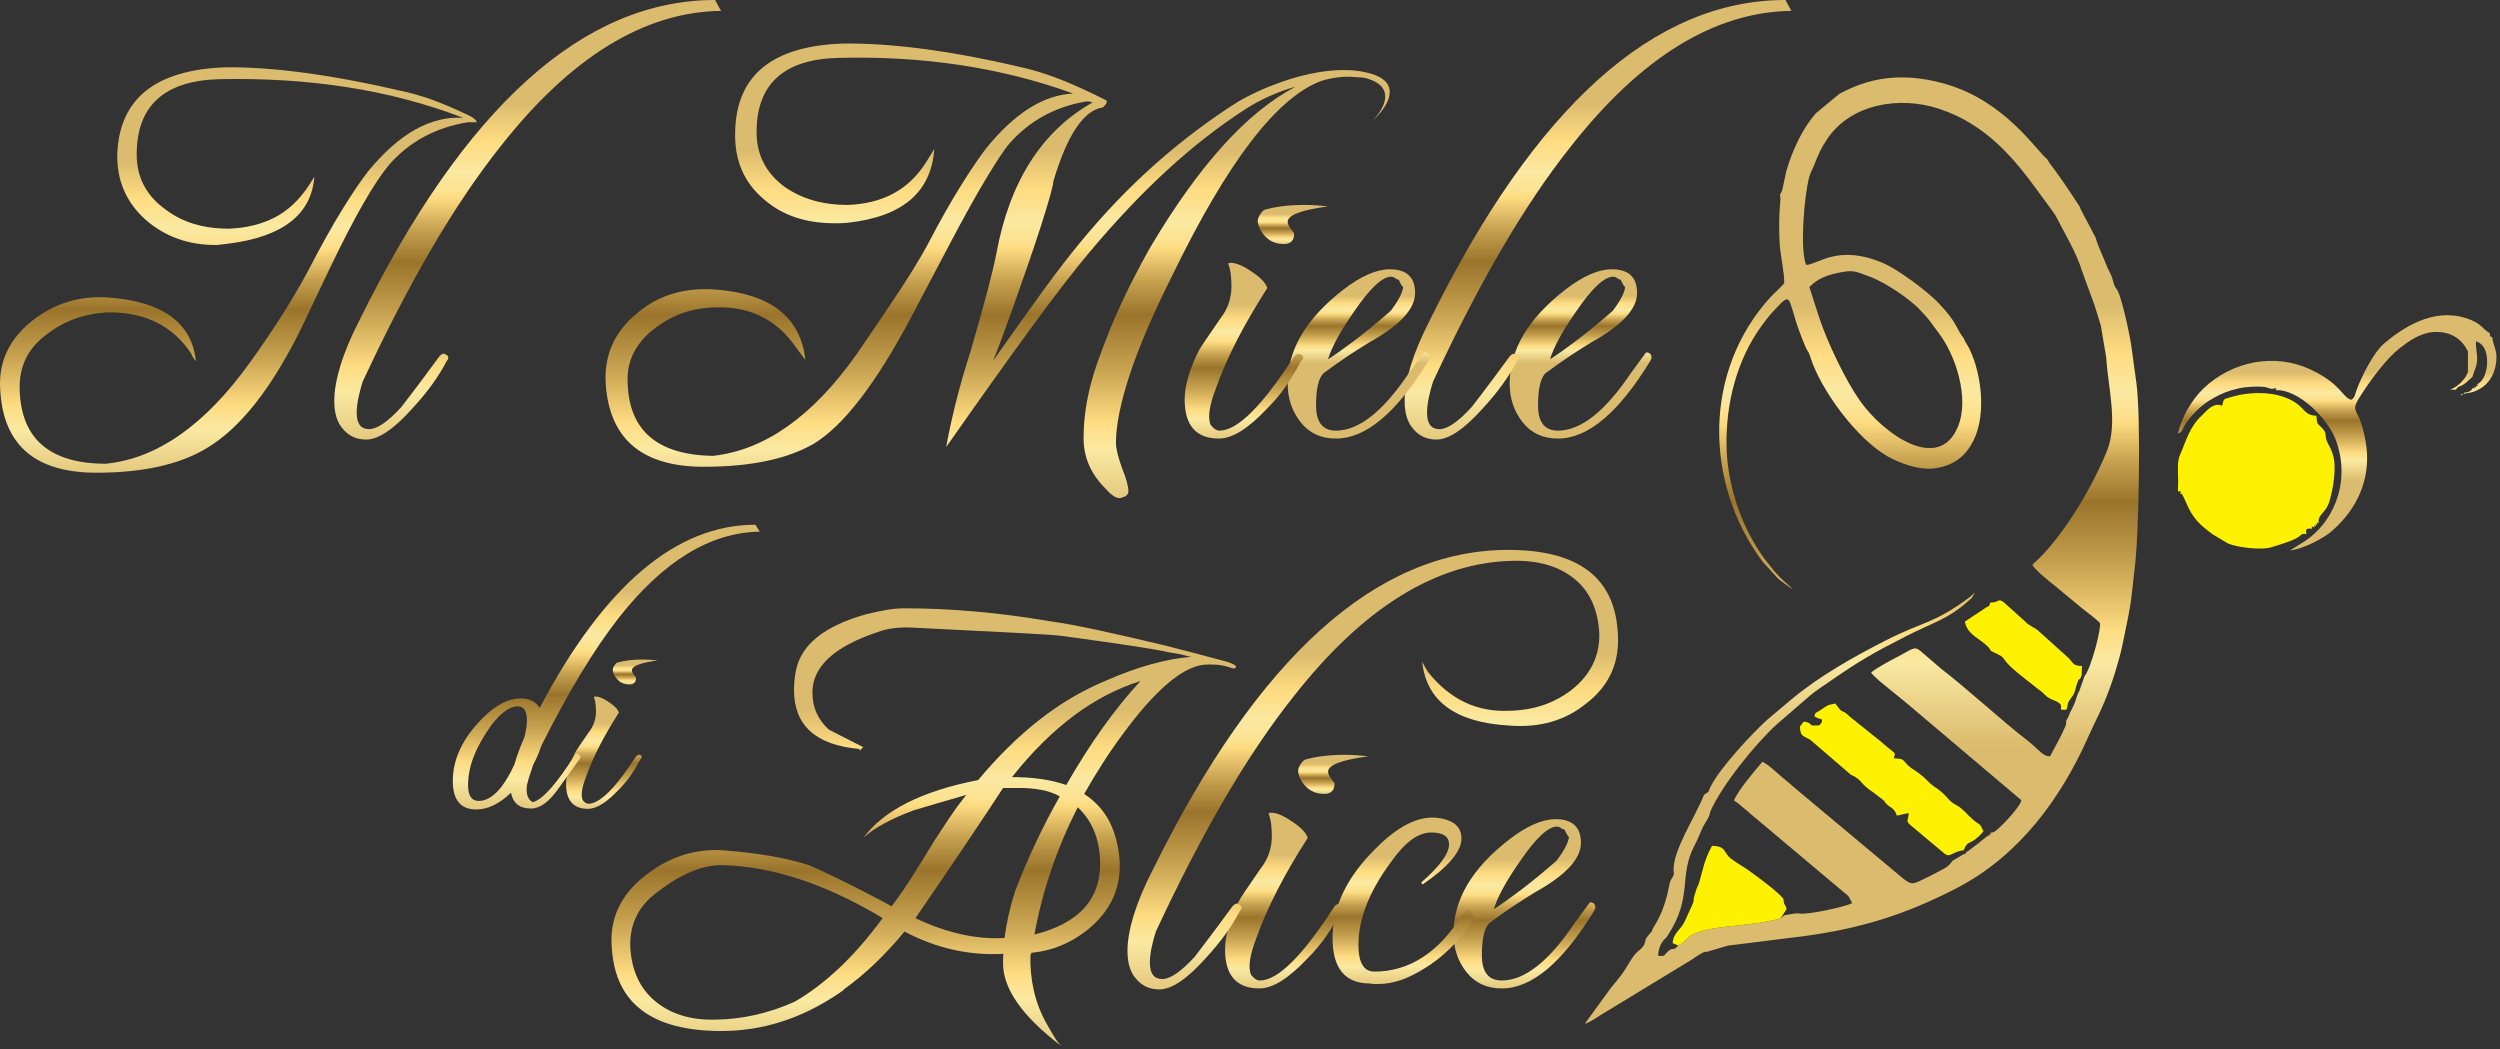 <?xml version="1.0" encoding="UTF-8" standalone="no"?><!DOCTYPE svg PUBLIC "-//W3C//DTD SVG 1.1//EN" "http://www.w3.org/Graphics/SVG/1.1/DTD/svg11.dtd"><svg width="100%" height="100%" viewBox="0 0 834 350" version="1.1" xmlns="http://www.w3.org/2000/svg" xmlns:xlink="http://www.w3.org/1999/xlink" xml:space="preserve" xmlns:serif="http://www.serif.com/" style="fill-rule:evenodd;clip-rule:evenodd;stroke-linejoin:round;stroke-miterlimit:2;"><rect x="0" y="0" width="834" height="350" fill="#333333" stroke="none"/><g><g><g><path d="M238.549,-0.001c-43.946,0 -83.467,35.561 -118.559,106.676c-2.878,5.61 -5.011,10.672 -6.393,15.192c-1.382,4.507 -2.079,8.473 -2.079,11.883c0,3.966 0.891,6.991 2.661,9.088c1.993,2.531 4.647,3.796 7.968,3.796c4.097,0 9.247,-3.471 15.446,-10.401c4.982,-5.393 8.799,-10.678 11.453,-15.855c0.334,-0.331 0.503,-0.663 0.503,-0.994c0,-0.548 -0.224,-0.874 -0.666,-0.988c-0.667,-0.657 -1.436,-0.494 -2.321,0.5c-3.878,5.279 -6.866,9.298 -8.969,12.052c-2.102,2.748 -3.32,4.345 -3.654,4.785c-4.538,4.954 -8.138,7.43 -10.792,7.43c-2.769,0 -4.151,-1.814 -4.151,-5.447c0,-2.754 0.667,-6.213 1.994,-10.402c7.853,-16.843 15.573,-31.733 23.16,-44.666c7.581,-12.938 15.137,-24.134 22.663,-33.607c23.47,-29.939 48.048,-45.076 73.723,-45.408l-1.987,-3.634Z" style="fill:url(#_Linear1);"/></g></g><g><g><path d="M159.009,40.785c0.115,-0.44 -0.552,-1.097 -1.988,-1.977c-3.878,-1.874 -7.502,-3.471 -10.877,-4.791c-3.376,-1.319 -6.666,-2.368 -9.884,-3.139c-12.616,-2.971 -23.99,-5.147 -34.122,-6.521c-10.126,-1.374 -19.179,-2.012 -27.148,-1.898c-23.13,0.88 -35.091,10.461 -35.861,28.733c-0.224,8.913 2.933,16.289 9.459,22.122c6.423,5.616 14.228,8.425 23.415,8.425c0.442,-0 1.024,-0.055 1.745,-0.163c0.715,-0.115 1.63,-0.223 2.739,-0.332c17.931,-2.314 27.396,-9.744 28.39,-22.29l-1.66,2.639c-3.206,4.954 -7.024,8.587 -11.459,10.895c-4.424,2.314 -9.569,3.58 -15.434,3.803c-8.417,-0 -15.392,-2.097 -20.931,-6.279c-6.526,-4.622 -9.792,-10.787 -9.792,-18.489c-0,-16.186 9.132,-24.556 27.396,-25.105c14.949,-0.325 29.171,0.549 42.678,2.646c13.502,2.091 26.457,5.502 38.855,10.238c-10.853,-0.663 -21.427,5.285 -31.716,17.832c-2.327,2.971 -5.175,7.183 -8.55,12.631c-3.376,5.453 -7.169,12.251 -11.381,20.392c-5.199,9.69 -11.731,19.983 -19.591,30.884c-14.943,20.803 -30.995,32.029 -48.15,33.681c-18.489,-0.109 -28.008,-8.25 -28.566,-24.437c-0.327,-7.924 2.715,-14.197 9.138,-18.825c5.866,-4.514 12.677,-6.93 20.421,-7.262c12.29,-0.114 21.531,4.514 27.73,13.866c0.109,0.555 0.612,1.38 1.496,2.477c-1.333,-12.878 -11.071,-19.977 -29.226,-21.296c-9.519,-0.663 -17.985,1.922 -25.402,7.755c-7.859,6.28 -11.404,14.095 -10.629,23.448c1.109,18.169 11.793,27.25 32.05,27.25c15.271,0 27.396,-2.639 36.359,-7.93c11.628,-6.713 22.53,-20.64 32.716,-41.773l8.962,-18.826c8.084,-16.843 14.616,-28.233 19.598,-34.181c6.75,-7.707 15.494,-12.444 26.232,-14.203l2.988,-0Z" style="fill:url(#_Linear2);"/></g></g><g><g><path d="M538.002,103.697c-4.429,3.857 -8.386,7.105 -11.877,9.745c-3.484,2.645 -6.502,4.79 -9.047,6.442c1.218,-4.074 4.096,-9.359 8.635,-15.855c5.314,-7.816 9.465,-11.721 12.453,-11.721c0.442,-0 0.885,0.163 1.327,0.494c0.442,0.331 0.83,0.494 1.163,0.494c0.885,1.874 1.382,2.646 1.497,2.314c-0.115,1.868 -1.497,4.568 -4.151,8.087Zm12.95,15.686c-0,-1.205 -0.612,-1.813 -1.824,-1.813c-0,-0 -1.667,2.259 -4.987,6.773c-8.629,12.878 -16.768,19.32 -24.403,19.32c-4.429,-0 -6.647,-2.808 -6.647,-8.425c-0,-5.502 0.83,-9.081 2.49,-10.732c3.103,-2.308 5.951,-4.321 8.55,-6.026c2.606,-1.706 4.903,-3.164 6.896,-4.375c10.072,-5.617 15.107,-11.065 15.107,-16.349c0,-5.285 -2.823,-7.925 -8.465,-7.925c-4.43,0 -9.574,2.254 -15.44,6.767c-12.405,9.582 -18.604,20.038 -18.604,31.373c0,4.959 1.443,9.25 4.321,12.884c2.878,3.633 6.805,5.447 11.792,5.447c9.962,0 20.197,-8.587 30.717,-25.762c0.109,-0.216 0.218,-0.439 0.333,-0.656c0.109,-0.223 0.164,-0.386 0.164,-0.501Z" style="fill:url(#_Linear3);"/></g></g><g><g><path d="M595.618,-0.002c-43.945,-0 -83.467,35.56 -118.558,106.675c-2.879,5.616 -5.006,10.678 -6.393,15.192c-1.382,4.514 -2.079,8.479 -2.079,11.89c0,3.965 0.891,6.99 2.66,9.081c1.994,2.531 4.648,3.797 7.969,3.797c4.096,-0 9.247,-3.465 15.446,-10.402c4.975,-5.393 8.799,-10.678 11.459,-15.854c0.327,-0.332 0.491,-0.657 0.491,-0.989c-0,-0.554 -0.218,-0.88 -0.661,-0.994c-0.666,-0.657 -1.442,-0.494 -2.327,0.5c-3.872,5.285 -6.859,9.299 -8.962,12.052c-2.103,2.754 -3.321,4.345 -3.654,4.791c-4.539,4.954 -8.138,7.431 -10.792,7.431c-2.77,-0 -4.151,-1.82 -4.151,-5.448c-0,-2.754 0.66,-6.225 1.993,-10.407c7.86,-16.843 15.58,-31.734 23.161,-44.666c7.58,-12.932 15.137,-24.135 22.663,-33.602c23.469,-29.944 48.048,-45.082 73.729,-45.414l-1.994,-3.633Z" style="fill:url(#_Linear4);"/></g></g><g><g><path d="M463.94,103.697c-4.423,3.857 -8.38,7.105 -11.871,9.745c-3.484,2.645 -6.502,4.79 -9.047,6.442c1.218,-4.074 4.096,-9.359 8.635,-15.855c5.308,-7.816 9.465,-11.721 12.453,-11.721c0.442,-0 0.885,0.163 1.327,0.494c0.442,0.331 0.83,0.494 1.163,0.494c0.885,1.874 1.382,2.646 1.491,2.314c-0.109,1.868 -1.491,4.568 -4.151,8.087Zm12.956,15.686c-0,-1.205 -0.612,-1.813 -1.83,-1.813c-0,-0 -1.661,2.259 -4.981,6.773c-8.635,12.878 -16.768,19.32 -24.409,19.32c-4.429,-0 -6.641,-2.808 -6.641,-8.425c-0,-5.502 0.83,-9.081 2.49,-10.732c3.103,-2.308 5.951,-4.321 8.551,-6.026c2.605,-1.706 4.902,-3.164 6.889,-4.375c10.078,-5.617 15.113,-11.065 15.113,-16.349c0,-5.285 -2.823,-7.925 -8.465,-7.925c-4.43,0 -9.58,2.254 -15.446,6.767c-12.398,9.582 -18.598,20.038 -18.598,31.373c0,4.959 1.443,9.25 4.321,12.884c2.872,3.633 6.805,5.447 11.786,5.447c9.962,0 20.203,-8.587 30.717,-25.762c0.115,-0.216 0.224,-0.439 0.333,-0.656c0.115,-0.223 0.17,-0.386 0.17,-0.501Z" style="fill:url(#_Linear5);"/></g></g><g><g><path d="M443.022,68.859c-2.878,-0.332 -5.484,-0.494 -7.805,-0.494c-5.205,-0 -9.689,0.548 -13.453,1.651c-0.551,0.331 -1.102,0.988 -1.66,1.982c-0.442,0.766 -0.606,1.513 -0.497,2.224c0.115,0.717 0.334,1.41 0.667,2.067c1.769,3.411 4.423,5.122 7.968,5.122c2.327,0 3.491,-1.157 3.491,-3.471c-0,-0.108 -0.364,-0.633 -1.085,-1.567c-0.715,-0.934 -1.079,-1.735 -1.079,-2.398c0,-2.2 4.485,-3.905 13.453,-5.116Z" style="fill:url(#_Linear6);"/></g></g><g><g><path d="M434.72,119.387c0,-0.88 -0.503,-1.32 -1.497,-1.32c-0.442,0 -0.939,0.272 -1.49,0.826c-10.629,16.512 -18.931,24.767 -24.912,24.767c-0.994,0 -1.993,-0.662 -2.987,-1.982c-0.994,-2.423 -0.388,-6.496 1.824,-12.215c3.545,-10.022 9.247,-21.14 17.106,-33.355c-0.442,-1.657 -2.163,-3.471 -5.15,-5.454c-2.879,-1.982 -5.2,-2.971 -6.975,-2.971c-0.77,0 -1.049,0.163 -0.83,0.494c0.448,1.32 0.721,2.586 0.83,3.797c0.115,1.211 0.169,2.423 0.169,3.634c0,1.874 -0.302,3.718 -0.915,5.532c-0.605,1.82 -1.521,3.495 -2.739,5.038c-2.211,3.188 -3.932,5.694 -5.144,7.514c-1.224,1.814 -1.994,3.05 -2.327,3.712c-2.988,6.165 -4.484,11.45 -4.484,15.855c-0,8.696 3.817,13.047 11.459,13.047c4.429,-0 9.738,-3.308 15.937,-9.913c2.545,-2.531 4.732,-5.146 6.562,-7.84c1.824,-2.7 3.46,-5.424 4.897,-8.172c0.442,-0.331 0.666,-0.662 0.666,-0.994Z" style="fill:url(#_Linear7);"/></g></g><g><g><path d="M463.613,30.716c-0,-4.074 -4.212,-6.496 -12.622,-7.267c-6.86,-0.44 -14.61,0.825 -23.246,3.796c-3.102,1.103 -5.841,2.206 -8.217,3.302c-2.381,1.103 -4.514,2.206 -6.399,3.303c-9.738,6.164 -18.979,13.131 -27.729,20.892c-8.744,7.762 -17.101,16.482 -25.069,26.172c-3.654,4.405 -7.86,9.877 -12.622,16.428c-4.757,6.55 -10.241,14.227 -16.441,23.038c0.449,-0.995 1.279,-3.11 2.497,-6.358c1.218,-3.248 2.6,-7.045 4.151,-11.396c1.545,-4.344 3.151,-8.918 4.811,-13.703c1.661,-4.791 3.158,-9.25 4.485,-13.378c1.327,-4.128 2.381,-7.593 3.157,-10.401c0.769,-2.809 1.103,-4.321 0.994,-4.544c4.647,-15.632 10.186,-23.888 16.603,-24.768c0.224,-0.217 0.418,-0.44 0.582,-0.663c0.17,-0.216 0.303,-0.379 0.418,-0.494c0.442,-0.765 0.273,-1.265 -0.497,-1.482c-4.763,-2.423 -9.247,-4.49 -13.452,-6.195c-4.206,-1.705 -8.248,-3.055 -12.12,-4.044c-12.398,-2.971 -23.718,-5.146 -33.959,-6.526c-10.241,-1.374 -19.451,-2.007 -27.65,-1.898c-23.573,0.771 -35.583,10.515 -36.031,29.227c-0.328,9.467 2.824,17.012 9.471,22.622c6.084,5.399 13.943,8.093 23.572,8.093l1.661,0c0.775,0 1.721,-0.054 2.824,-0.163c18.264,-1.982 27.893,-10.184 28.892,-24.604l-2.654,4.29c-5.757,9.25 -14.555,14.035 -26.402,14.367c-8.084,-0 -15.004,-1.983 -20.761,-5.942c-6.302,-4.628 -9.459,-10.733 -9.459,-18.332c0,-15.963 8.962,-24.219 26.899,-24.767c28.56,-0.772 54.792,3.193 78.704,11.889c-9.853,0.44 -19.537,6.551 -29.056,18.326c-2.218,2.868 -5.012,6.99 -8.387,12.39c-3.375,5.393 -7.223,12.215 -11.538,20.477c-2.436,4.399 -5.617,9.575 -9.55,15.517c-3.927,5.948 -8.55,12.769 -13.865,20.477c-14.61,20.585 -30.553,31.812 -47.823,33.686c-18.373,-0.331 -27.838,-8.364 -28.39,-24.11c-0.224,-3.851 0.467,-7.316 2.073,-10.402c1.605,-3.079 3.957,-5.779 7.059,-8.093c5.866,-4.513 12.617,-6.821 20.258,-6.936c11.622,-0.325 20.591,4.188 26.899,13.541l2.987,3.965c-1.551,-14.198 -11.513,-22.02 -29.886,-23.448c-10.187,-0.771 -18.822,1.76 -25.905,7.593c-7.86,6.28 -11.459,14.312 -10.793,24.111c1.327,18.271 12.229,27.413 32.711,27.413c15.5,0 27.674,-2.531 36.534,-7.599c9.956,-5.942 20.863,-20.085 32.71,-42.436l12.616,-23.942c4.982,-9.467 9.163,-16.982 12.538,-22.544c3.375,-5.556 5.836,-9.274 7.387,-11.143c6.756,-7.707 15.337,-12.438 25.742,-14.203l0.83,-0c0.327,-0 0.769,0.114 1.327,0.331c-16.937,9.576 -27.62,26.31 -32.05,50.198c-0.661,3.417 -1.715,7.816 -3.151,13.21c-1.442,5.393 -3.212,11.727 -5.314,18.994c-2.218,6.936 -3.988,13.125 -5.315,18.573c-1.327,5.447 -2.321,10.1 -2.987,13.956c10.956,-15.632 20.397,-28.871 28.311,-39.712c7.914,-10.847 14.525,-19.404 19.839,-25.678c8.302,-9.907 16.719,-18.801 25.239,-26.672c8.526,-7.87 17.379,-14.776 26.566,-20.724c4.981,-3.187 10.52,-5.664 16.61,-7.43c-8.308,4.405 -16.44,11.04 -24.409,19.899c-7.975,8.864 -15.943,20.007 -23.912,33.439c-2.218,3.851 -4.454,8.033 -6.726,12.552c-2.266,4.508 -4.508,9.407 -6.726,14.692c-1.545,3.857 -2.903,7.406 -4.066,10.655c-1.164,3.242 -2.103,6.357 -2.824,9.328c-0.715,2.971 -1.242,5.833 -1.576,8.587c-0.333,2.748 -0.497,5.502 -0.497,8.256c0,6.273 2.43,11.836 7.302,16.681c2.103,2.416 3.818,3.465 5.145,3.133c1.667,-0.44 2.497,-1.157 2.497,-2.145c-0,-1.76 -0.721,-4.405 -2.164,-7.924c-1.327,-3.749 -1.987,-6.497 -1.987,-8.262c-0,-5.942 1.551,-13.589 4.648,-22.948c3.096,-9.359 7.859,-20.423 14.276,-33.192c18.379,-37.869 34.983,-59.448 49.817,-64.727c1.885,-0.555 3.794,-0.94 5.733,-1.157c1.933,-0.223 3.896,-0.223 5.89,-0c0.666,-0 1.412,0.054 2.242,0.162c0.83,0.115 1.739,0.386 2.739,0.826c2.987,1.211 4.484,3.025 4.484,5.448c0,2.314 -1.381,5.013 -4.151,8.093c3.763,-3.634 5.648,-6.828 5.648,-9.576Z" style="fill:url(#_Linear8);"/></g></g><g><g><path d="M219.406,220.328c-1.842,-0.211 -3.503,-0.319 -4.987,-0.319c-3.327,-0 -6.193,0.355 -8.599,1.054c-0.352,0.211 -0.703,0.633 -1.06,1.272c-0.285,0.494 -0.388,0.964 -0.322,1.422c0.073,0.458 0.212,0.898 0.431,1.32c1.127,2.181 2.829,3.272 5.09,3.272c1.484,-0 2.23,-0.741 2.23,-2.218c-0,-0.066 -0.231,-0.404 -0.691,-1c-0.461,-0.597 -0.691,-1.109 -0.691,-1.531c0,-1.41 2.866,-2.501 8.599,-3.272Z" style="fill:url(#_Linear9);"/></g></g><g><g><path d="M214.098,252.626c-0,-0.567 -0.316,-0.85 -0.952,-0.85c-0.285,0 -0.606,0.181 -0.957,0.536c-6.793,10.552 -12.102,15.825 -15.919,15.825c-0.636,0 -1.279,-0.422 -1.909,-1.265c-0.642,-1.549 -0.248,-4.152 1.163,-7.81c2.267,-6.4 5.909,-13.511 10.932,-21.321c-0.279,-1.054 -1.381,-2.217 -3.29,-3.483c-1.836,-1.265 -3.321,-1.898 -4.454,-1.898c-0.497,-0 -0.673,0.102 -0.533,0.319c0.284,0.844 0.46,1.651 0.533,2.423c0.067,0.777 0.103,1.548 0.103,2.326c-0,1.193 -0.194,2.374 -0.582,3.531c-0.388,1.163 -0.975,2.236 -1.751,3.224c-1.418,2.037 -2.515,3.64 -3.291,4.797c-0.781,1.163 -1.272,1.952 -1.484,2.38c-1.915,3.935 -2.866,7.316 -2.866,10.13c-0,5.562 2.442,8.341 7.32,8.341c2.83,-0 6.223,-2.116 10.192,-6.334c1.624,-1.621 3.024,-3.29 4.187,-5.014c1.17,-1.723 2.212,-3.465 3.133,-5.224c0.285,-0.211 0.425,-0.422 0.425,-0.633Z" style="fill:url(#_Linear10);"/></g></g><g><g><path d="M251.989,175.046c-26.463,0 -50.447,20.375 -71.959,61.111c-1.273,-2.109 -3.4,-3.163 -6.369,-3.163c-4.03,-0 -8.205,2.145 -12.525,6.436c-6.721,6.683 -10.084,13.721 -10.084,21.109c0,6.334 2.624,9.498 7.854,9.498c3.823,-0 7.677,-1.862 11.568,-5.593c0.642,3.52 2.872,5.279 6.69,5.279c2.969,0 6.017,-2.217 9.125,-6.647l7.006,-9.816c0.496,-0.567 0.424,-1.097 -0.207,-1.585c-0.357,-0.494 -0.781,-0.458 -1.278,0.102c-6.157,9.787 -10.859,15.06 -14.113,15.837c-1.63,-0.916 -2.267,-2.82 -1.915,-5.701c0.357,-1.476 0.727,-2.76 1.115,-3.85c0.388,-1.091 0.691,-2.025 0.903,-2.803c1.206,-2.247 2.121,-4.393 2.757,-6.436c9.059,-18.012 17.658,-32.227 25.796,-42.641c14.925,-19 30.638,-28.606 47.127,-28.817l-1.491,-2.32Zm-76.207,65.233c-0,1.543 -0.279,3.441 -0.848,5.695c-0.709,1.621 -1.346,3.188 -1.909,4.695c-0.564,1.518 -1.024,2.94 -1.382,4.278c-3.751,8.16 -7.744,12.245 -11.992,12.245c-2.333,0 -3.503,-1.759 -3.503,-5.279c0,-3.236 0.673,-6.526 2.018,-9.871c1.346,-3.344 3.321,-6.803 5.945,-10.395c3.181,-4.007 6.047,-6.014 8.593,-6.014c2.054,0 3.078,1.549 3.078,4.646Z" style="fill:url(#_Linear11);"/></g></g><g><g><path d="M532.209,302.83c0,-1.211 -0.606,-1.819 -1.824,-1.819c0,-0 -1.66,2.259 -4.981,6.773c-8.635,12.878 -16.773,19.314 -24.409,19.314c-4.429,-0 -6.641,-2.802 -6.641,-8.419c-0,-5.502 0.83,-9.081 2.491,-10.732c3.096,-2.314 5.95,-4.321 8.55,-6.026c2.599,-1.706 4.896,-3.164 6.89,-4.375c10.071,-5.617 15.113,-11.065 15.113,-16.349c-0,-5.285 -2.824,-7.925 -8.472,-7.925c-4.429,0 -9.574,2.254 -15.44,6.767c-12.398,9.582 -18.597,20.038 -18.597,31.373c-0,4.953 1.436,9.25 4.314,12.884c2.879,3.633 6.811,5.447 11.792,5.447c9.963,0 20.204,-8.587 30.717,-25.762c0.109,-0.216 0.218,-0.439 0.334,-0.656c0.109,-0.223 0.163,-0.386 0.163,-0.495Zm-12.95,-15.692c-4.429,3.857 -8.386,7.105 -11.871,9.745c-3.49,2.639 -6.508,4.79 -9.053,6.442c1.218,-4.074 4.097,-9.359 8.635,-15.855c5.315,-7.816 9.466,-11.721 12.453,-11.721c0.442,-0 0.891,0.163 1.333,0.494c0.443,0.331 0.83,0.494 1.158,0.494c0.89,1.874 1.387,2.64 1.496,2.314c-0.109,1.868 -1.496,4.568 -4.151,8.087Z" style="fill:url(#_Linear12);"/></g></g><g><g><path d="M487.543,279.709c-0,-4.074 -2.879,-6.382 -8.635,-6.936c-6.084,-0.44 -12.726,2.976 -19.925,10.238c-9.629,9.467 -14.446,19.428 -14.446,29.89c-0,10.124 4.151,15.192 12.459,15.192c0.551,0.108 1.048,0.163 1.49,0.163l1.497,-0c4.648,-0 9.684,-1.706 15.107,-5.117c6.199,-3.742 11.514,-8.973 15.943,-15.686c0.661,-0.994 0.606,-1.982 -0.169,-2.977c-0.994,-1.205 -1.933,-1.097 -2.818,0.332c-7.975,12.884 -17.828,19.32 -29.56,19.32c-3.538,-0 -5.314,-2.971 -5.314,-8.919c0,-8.804 3.763,-18.217 11.295,-28.233c4.424,-6.165 8.745,-9.25 12.95,-9.25c3.981,0 5.975,1.326 5.975,3.965c-0,3.08 -3.097,7.322 -9.296,12.715l0.497,0.657c8.635,-5.941 12.95,-11.058 12.95,-15.354Z" style="fill:url(#_Linear13);"/></g></g><g><g><path d="M456.499,252.296c-2.885,-0.325 -5.484,-0.494 -7.811,-0.494c-5.199,0 -9.684,0.554 -13.447,1.651c-0.551,0.332 -1.109,0.995 -1.66,1.983c-0.442,0.771 -0.612,1.512 -0.497,2.229c0.109,0.718 0.333,1.405 0.661,2.061c1.775,3.417 4.429,5.123 7.974,5.123c2.321,-0 3.485,-1.157 3.485,-3.465c-0,-0.115 -0.358,-0.633 -1.079,-1.573c-0.721,-0.934 -1.079,-1.73 -1.079,-2.393c0,-2.199 4.484,-3.911 13.453,-5.122Z" style="fill:url(#_Linear14);"/></g></g><g><g><path d="M448.191,302.829c-0,-0.88 -0.497,-1.32 -1.491,-1.32c-0.442,-0 -0.939,0.271 -1.496,0.826c-10.623,16.511 -18.931,24.767 -24.906,24.767c-0.994,0 -1.994,-0.663 -2.987,-1.983c-1,-2.422 -0.388,-6.496 1.824,-12.221c3.545,-10.015 9.241,-21.133 17.106,-33.354c-0.448,-1.652 -2.163,-3.466 -5.151,-5.448c-2.878,-1.983 -5.205,-2.971 -6.974,-2.971c-0.776,-0 -1.055,0.163 -0.831,0.494c0.443,1.32 0.722,2.585 0.831,3.797c0.109,1.211 0.169,2.422 0.169,3.633c0,1.875 -0.309,3.713 -0.915,5.532c-0.612,1.814 -1.527,3.496 -2.739,5.038c-2.218,3.194 -3.932,5.695 -5.15,7.509c-1.218,1.82 -1.994,3.055 -2.321,3.718c-2.994,6.165 -4.485,11.45 -4.485,15.855c0,8.696 3.818,13.041 11.459,13.041c4.424,-0 9.738,-3.303 15.938,-9.907c2.545,-2.531 4.732,-5.147 6.556,-7.841c1.83,-2.699 3.46,-5.423 4.902,-8.177c0.443,-0.331 0.661,-0.663 0.661,-0.988Z" style="fill:url(#_Linear15);"/></g></g><g><g><path d="M539.681,210.852c-1.103,-18.272 -13.283,-27.407 -36.528,-27.407c-43.945,-0 -83.467,35.554 -118.553,106.669c-2.878,5.61 -5.011,10.678 -6.393,15.192c-1.381,4.514 -2.078,8.473 -2.078,11.89c-0,3.959 0.884,6.99 2.66,9.081c1.987,2.531 4.648,3.797 7.968,3.797c4.097,-0 9.242,-3.471 15.441,-10.402c4.981,-5.393 8.804,-10.678 11.459,-15.854c0.333,-0.332 0.496,-0.663 0.496,-0.989c0,-0.548 -0.218,-0.886 -0.666,-0.994c-0.661,-0.657 -1.436,-0.494 -2.321,0.5c-3.878,5.279 -6.866,9.299 -8.968,12.052c-2.103,2.748 -3.321,4.345 -3.648,4.791c-4.539,4.954 -8.139,7.425 -10.799,7.425c-2.763,-0 -4.151,-1.814 -4.151,-5.448c0,-2.748 0.667,-6.219 1.994,-10.401c7.859,-16.843 15.58,-31.734 23.16,-44.666c7.587,-12.932 15.144,-24.135 22.67,-33.602c23.463,-29.944 48.041,-45.082 73.722,-45.408c8.302,-0.108 14.998,1.899 20.088,6.027c5.097,4.128 7.86,10.208 8.302,18.247c0.115,7.593 -2.987,13.866 -9.295,18.82c-2.879,2.205 -6.006,3.881 -9.381,5.038c-3.375,1.157 -7.114,1.789 -11.21,1.898c-10.847,0.548 -19.925,-3.742 -27.233,-12.878c-0.218,-0.332 -0.497,-0.771 -0.824,-1.32c-0.333,-0.554 -0.721,-1.265 -1.163,-2.151c1.436,13.215 11.18,20.314 29.22,21.302c10.071,0.772 18.597,-1.705 25.572,-7.43c7.75,-5.942 11.234,-13.872 10.459,-23.779Z" style="fill:url(#_Linear16);"/></g></g><g><g><path d="M412.329,222.244c-0.333,-0.434 -1.333,-0.934 -2.993,-1.482c-4.981,-1.32 -9.132,-2.423 -12.453,-3.303c-3.32,-0.879 -6.084,-1.596 -8.302,-2.145c-8.744,-2.091 -16.325,-3.826 -22.748,-5.206c-6.417,-1.374 -11.677,-2.339 -15.773,-2.887c-16.713,-2.862 -32.82,-4.291 -48.321,-4.291c-1.987,0 -4.066,0.187 -6.223,0.579c-2.157,0.38 -4.345,0.85 -6.557,1.398c-13.84,3.857 -21.645,10.076 -23.414,18.663c-0.443,2.2 -0.667,4.405 -0.667,6.605c0,11.775 7.199,18.325 21.585,19.651c0.224,0.109 0.333,0.217 0.333,0.325c0,0.115 0.061,0.169 0.17,0.169l0.83,-0.994c0.333,-0 0.551,0.06 0.66,0.169c-2.32,-1.212 -4.478,-2.314 -6.471,-3.303c-1.994,-0.994 -3.818,-1.928 -5.484,-2.808c-3.648,-3.302 -5.478,-7.43 -5.478,-12.384c-0,-8.587 7.253,-15.3 21.754,-20.145c3.206,-1.211 7.084,-1.706 11.623,-1.489c15.719,0.772 27.699,1.38 35.946,1.82c8.247,0.44 12.98,0.772 14.198,0.988c8.853,1.212 16.246,2.26 22.166,3.14c5.921,0.88 10.381,1.651 13.368,2.308l3.818,0.663c1.993,0.548 3.211,0.826 3.654,0.826c-8.526,0.656 -18.046,3.302 -28.56,7.924c-7.968,3.302 -15.47,7.732 -22.499,13.294c-7.03,5.556 -13.756,12.191 -20.173,19.898c-18.707,3.634 -31.493,10.07 -38.358,19.32c3.763,-3.411 9.41,-6.496 16.937,-9.25c1.878,-0.548 4.29,-1.266 7.223,-2.145c2.933,-0.88 6.338,-1.868 10.21,-2.971l-0.497,0.657c-1.769,2.205 -3.46,4.513 -5.065,6.936c-1.606,2.422 -3.236,4.899 -4.897,7.43c-2.545,4.182 -4.981,8.117 -7.308,11.805c-2.321,3.688 -4.702,7.129 -7.138,10.323l-2.654,-1.488c-12.841,-6.714 -21.312,-10.841 -25.409,-12.384c-3.872,-1.211 -8.108,-2.2 -12.701,-2.971c-4.593,-0.771 -9.659,-1.374 -15.192,-1.814c-9.519,-0.663 -18.264,2.145 -26.238,8.419c-8.296,6.496 -12.005,14.583 -11.12,24.273c1.212,18.386 13.392,27.576 36.528,27.576c13.616,-0 26.511,-4.074 38.685,-12.221l2.158,-1.483l-0,-0.162c7.09,-5.068 13.84,-11.51 20.257,-19.32c10.629,5.61 21.646,8.087 33.044,7.43c-0.109,0.108 -0.163,0.934 -0.163,2.471c-0.334,8.81 6.199,18.277 19.591,28.407c-0.661,-0.554 -1.382,-1.434 -2.158,-2.645c-0.775,-1.212 -1.715,-2.809 -2.823,-4.791c-1.994,-3.519 -3.43,-7.208 -4.315,-11.058c-0.885,-3.857 -1.273,-7.816 -1.163,-11.89l0.333,-0.825c6.859,-0.663 13.059,-3.194 18.597,-7.599c7.86,-6.274 11.453,-14.144 10.792,-23.611c-0.442,-4.954 -1.605,-9.22 -3.49,-12.8c-1.878,-3.573 -4.648,-6.574 -8.302,-8.997c1.994,-3.519 4.072,-6.96 6.23,-10.317c2.157,-3.362 4.344,-6.526 6.556,-9.497c10.738,-14.643 19.761,-22.405 27.063,-23.285c1.442,-0.108 2.909,-0.108 4.405,0c1.491,0.115 3.012,0.44 4.563,0.994c1.218,0.44 1.83,0.278 1.83,-0.5Zm-31.88,4.954c-8.635,9.358 -16.882,20.917 -24.742,34.68c-2.545,-0.879 -5.314,-1.542 -8.301,-1.982c-2.994,-0.44 -6.254,-0.663 -9.799,-0.663c13.065,-16.512 27.341,-27.19 42.842,-32.035Zm-13.452,59.779c0.442,12.77 -6.86,21.026 -21.918,24.768c2.66,-14.529 7.471,-28.679 14.446,-42.436c4.648,4.29 7.138,10.184 7.472,17.668Zm-13.447,-21.302c-2.878,5.062 -5.563,10.238 -8.053,15.523c-2.491,5.285 -4.794,10.679 -6.896,16.181c-0.879,2.754 -1.6,5.393 -2.158,7.924c-0.551,2.531 -0.993,5.062 -1.327,7.599c-9.404,0.548 -19.318,-1.651 -29.723,-6.605c6.642,-9.69 12.368,-18.108 17.186,-25.267c4.817,-7.153 8.829,-13.21 12.041,-18.163l4.15,-0c6.418,-0.109 11.344,0.825 14.78,2.808Zm-59.113,40.622c-4.872,6.605 -9.738,12.191 -14.61,16.759c-4.872,4.568 -9.798,8.28 -14.779,11.143c-8.635,3.856 -17.434,5.839 -26.402,5.947c-8.078,0.217 -14.72,-1.789 -19.925,-6.026c-5.205,-4.236 -8.023,-10.323 -8.471,-18.247c-0.219,-7.708 2.884,-13.872 9.301,-18.494c7.751,-5.942 14.889,-8.865 21.421,-8.75c15.938,0.331 33.044,5.779 51.302,16.343l2.163,1.325Z" style="fill:url(#_Linear17);"/></g></g><g><g><path d="M726.563,144.584c1.769,-0.531 1.303,-1.441 2.606,-3.285c2.442,-3.447 5.29,-6.291 9.168,-8.46c2.769,-1.549 4.836,-2.429 8.374,-3.254c2.467,-0.579 6.266,-0.802 8.848,-0.483l2.308,0.639c2.63,-0.566 1.091,0.085 1.358,0.434c7.429,-0.488 17.555,9.63 20.064,16.765c0.09,0.253 0.284,0.868 0.327,1c4.478,13.475 -1.37,27.323 -12.235,33.53l-3.393,2.139c4.526,-0.488 11.089,-4.098 13.41,-6.026c7.696,-6.412 12.774,-15.517 12.241,-26.256c-0.152,-2.989 -0.722,-5.737 -1.406,-8.376c-2,-7.708 -4.788,-4.93 0.478,-12.818c3.018,-4.52 7.896,-10.956 11.744,-13.896c2.824,-2.164 6.781,-5.303 11.853,-5.484c5.648,-0.211 9.174,2.712 10.998,6.472l-0.012,6.809c-0.721,2.465 -3.623,5.249 -5.987,5.912l1.958,0.078c1.03,-1.53 1.133,-0.729 2.969,-2.048c0.515,-0.362 0.842,-0.712 1.412,-1.218c0.339,-0.307 0.339,-0.301 0.703,-0.632l0.46,-0.428c0.491,-1.868 1.497,-3.429 1.564,-5.755c0.066,-2.23 -0.594,-4.08 -0.352,-6.093c2.485,0.82 3.751,3.327 3.691,7.003c-0.049,3.013 -1.067,6.201 -3.297,7.309c0.255,0.826 0.394,0.675 -0.442,0.446c0.248,0.862 0.339,0.645 -0.54,0.38c0.219,0.832 0.334,0.645 -0.497,0.392c-0.284,0.403 0.007,0.283 -0.606,0.807c-0.908,0.778 1.061,-0.452 -0.539,0.38c-1.151,0.59 -0.824,0.253 -1.484,0.301c-1.134,1.025 -1.043,1.302 -1.431,0.747c2.909,-0.813 3.358,-0.235 6.266,-1.826c3.769,-2.061 5.678,-6.2 5.678,-10.72c0.006,-2.573 -1.242,-4.297 -1.375,-6.514c-1.182,-0.675 -0.612,0.036 -0.843,-1.398c-2.254,-1.296 -2.739,-2.905 -6.017,-4.303c-10.962,-4.695 -21.494,1.097 -29.317,7.804c-3.448,2.965 -7.496,10.925 -9.15,15.565c-0.618,1.73 -0.485,2.338 -1.751,3.152c-3.03,-0.801 -3.248,-5.297 -13.623,-10.136c-11.822,-5.52 -26.087,-2.838 -35.704,6.382c-3.896,3.73 -7.38,9.846 -8.477,14.963Z" style="fill:url(#_Linear18);"/></g></g><g><g><path d="M593.843,64.829l0.097,1.88c-0.449,4.827 -0.522,9.25 -0.261,14.15c0.242,4.562 1.576,9.696 1.545,13.553c-0.63,1.054 -3.387,3.38 -4.526,4.628c-22.573,24.731 -22.324,62.033 -2.642,88.404l4.95,5.405c0.291,0.277 0.34,0.32 0.697,0.633l4.303,3.115c-0.073,-0.102 -0.194,-0.361 -0.237,-0.277c-0.042,0.073 -0.175,-0.217 -0.236,-0.271c-2.418,-2.38 -2.133,-1.603 -5.514,-5.363l-1.382,-1.754c-0.4,-0.542 -0.503,-0.645 -1,-1.247c-2.478,-3.019 -4.823,-6.936 -6.72,-10.775c-3.636,-7.364 -6.72,-17.572 -6.938,-27.817c-0.316,-14.704 3.538,-29.106 11.549,-40.213c1.012,-1.398 2.521,-3.41 3.794,-4.772c7.635,-8.22 4.078,-4.484 10.883,11.353c1.127,2.627 0.909,1.049 1.782,3.803c3.399,10.792 15.428,27.153 25.741,33.005c3.927,2.23 10.696,4.827 16.228,3.887c6.272,-1.061 9.902,-4.231 12.374,-9.136c4.672,-9.238 2.461,-24.225 -2.175,-32.21c-0.721,-1.247 -0.358,-0.181 -0.994,-1.892c-2.709,-3.351 -1.848,-4.911 -8.562,-11.926c-3.818,-3.983 -13.38,-11.064 -18.246,-13.161c-15.283,-6.605 -21.967,0.542 -25.857,0.542c-2.115,-5.694 -0.582,-22.785 0.994,-29.07c0.466,-1.88 1.163,-2.76 1.793,-4.405c1.255,-3.296 2.273,-5.544 4.206,-8.437c8.12,-12.136 24.627,-14.354 37.237,-10.214c16.337,5.369 25.517,17.042 34.128,28.907c6.848,9.419 3.188,3.857 9.55,15.59c1.043,1.917 3.509,7.22 3.867,8.865l4.526,12.42c0.667,2.139 1.418,4.58 2.036,6.58l1.824,10.781c0.449,9.051 3.963,21.598 0.315,30.782c-5.023,12.625 -15.397,29.914 -24.978,38.206c0.679,1.657 6.345,6.146 7.999,7.442l8.611,7.129c1.793,1.428 4.557,3.435 5.908,4.827c0.63,1.476 -2.915,15.186 -5.096,17.783l-1.77,4.966l-0.454,0.874l-0.479,1.325c-0.4,1.374 -0.969,2.772 -1.581,3.917c-0.582,1.091 -0.303,0.47 -0.861,1.844c-0.339,0.826 -0.539,1.26 -0.988,1.965c-0.018,1.633 -0.084,1.422 -0.896,3.194c-0.497,1.097 -0.897,1.934 -1.473,3.031l-3.048,5.665c-2.618,-0.127 -3.466,-2.206 -7.744,-5.484c-7.963,-6.105 -19.646,-16.922 -28.445,-23.677l-7.041,-6.044c-2.127,-1.808 -2.879,-0.416 -8.205,2.278c-1.551,0.783 -7.357,3.935 -8.235,4.983c1.309,1.7 4.211,3.941 5.732,5.201c2.212,1.832 4.297,3.393 6.466,5.261l37.946,32.107c-0.6,2.646 -7.981,10.136 -9.186,10.582c-1.237,0.446 -0.17,0.103 -1.134,0.217c0.194,0.687 0.34,0.536 -0.363,0.518c0.085,0.639 0.218,0.488 -0.43,0.44l-2.267,1.772l-0.466,0.422l-0.515,0.391l-2.303,1.766l-1.267,0.946l-0.575,0.295c-0.006,0.669 0.157,0.483 -0.54,0.519l-3.835,2.241c-1.528,2.001 -1.927,2.17 -3.727,3.122c-1.564,0.832 -2.963,1.591 -4.727,2.447c-5.169,2.519 -5.126,2.958 -9.235,-0.501l-34.031,-28.443c-1.491,-1.181 -2.497,-2.23 -3.891,-3.302c-2.236,-1.724 -5.859,-5.46 -7.938,-6.256c-2.587,3.092 -7.987,9.341 -9.465,12.884c0.545,0.392 1.715,1.163 2.248,1.694l2.03,1.681c0.097,0.066 0.236,0.181 0.321,0.241c0.079,0.054 0.212,0.169 0.315,0.259l0.091,0.157l33.159,27.865l1.273,2.344c-2.03,1.181 -14.641,3.929 -17.459,3.483c-1.466,-0.181 -2.217,0.079 -3.569,0.308c-2.278,0.391 -1.278,0.096 -2.963,1.349c-10.665,3.104 -26.535,1.971 -30.929,6.605c-1.163,1.235 -1.327,1.531 -3.157,2.38c-1.503,2.206 -1.6,0.103 -3.751,2.381c-1.212,1.289 -0.636,1.121 -2.866,1.133c-0.024,-4.128 2.436,-5.858 2.739,-6.225c0.085,-0.103 0.297,-0.416 0.37,-0.531c8.586,-13.064 3.551,-19.711 8.956,-30.034c1.103,-2.109 1.497,-3.2 2.515,-5.568c0.781,-1.808 2.636,-3.978 2.72,-5.653c3.8,-8.798 15.095,-22.791 22.415,-29.408l11.084,-9.581c1.751,-1.465 4.35,-3.158 6.284,-4.496c10.307,-7.111 14.137,-9.328 25.996,-15.379c8.55,-4.356 13.646,-5.453 20.621,-11.769c0.388,-0.349 0.133,-0.162 0.751,-0.608l1.2,-1.935c-0.581,0.428 -0.66,0.543 -1.218,1.025l-0.721,0.602c-11.931,8.841 -15.246,7.901 -27.638,14.21c-11.023,5.616 -22.191,11.902 -31.584,19.706l-8.053,6.773c-5.326,4.827 -15.507,15.777 -18.797,22.05c-1.352,2.579 -0.031,1.452 -2.4,3.091c-2.618,6.87 -10.423,18.501 -10.126,25.226c0.394,2.037 -0.539,2.097 -1.169,3.778c-0.437,1.181 -1.091,8.112 -5.175,14.596c-1.655,2.621 0.303,0.542 -2.303,3.555c-1.485,1.712 0,2.543 -3.133,4.96c-1.69,1.301 -3.175,4.266 -4.654,6.526c-1.418,2.175 -3.03,3.899 -4.538,5.821l-8.629,11.866c1.945,-0.573 3.708,-1.922 5.405,-2.971l30.177,-18.356c0.703,-0.434 4.375,-3.157 5,-2.609l7.114,-2.109l24.863,-3.092c19.542,-2.573 34.837,-7.382 51.95,-16.343c20.245,-10.6 34.195,-29.462 43.327,-49.999c3.096,-6.96 4.623,-9.081 7.538,-17.162c1.115,-3.092 2.048,-6.25 2.866,-9.202c0.546,-1.953 0.782,-3.001 1.212,-5.08c2.976,-14.282 2.515,-12.023 4.163,-26.769c1.218,-10.895 1.909,-48.842 0.394,-59.96l-1.515,-11.016c-0.309,-3.477 -3.217,-17.036 -4.75,-19.862c-0.649,-1.193 -0.685,-0.778 -1.134,-1.899c-0.278,-0.705 -0.436,-1.645 -0.715,-2.452c-0.587,-1.651 -1.309,-2.567 -1.945,-4.303c-1.079,-2.929 -2.83,-6.177 -3.502,-8.907l-2.848,-5.477c-0.806,-1.567 -2.018,-3.568 -2.564,-5.074c-1.678,-2.592 -3.484,-5.309 -5.375,-8.069c-1.127,-1.646 -1.648,-2.363 -2.787,-3.936c-0.83,-1.151 -2.018,-2.476 -2.594,-3.712c-3.551,-2.711 -13.846,-19.253 -33.759,-25.069c-11.022,-3.212 -21.754,-3.26 -32.292,1.579c-0.994,0.458 -2.224,1.019 -3.296,1.633l-7.89,6.515c-4.387,4.983 -7.853,12.377 -9.829,19.289l-1.26,5.828c-0.146,0.627 -0.097,0.458 -0.37,1.145l-0.442,0.765Zm9.762,30.926c2.793,-2.856 5.866,-3.923 9.265,-4.664c5.593,-1.217 6.06,-0.554 10.92,1.223c5.417,1.983 13.549,7.684 16.549,10.872c4.357,4.622 2.8,3.2 6.254,7.671c5.799,7.509 10.519,21.875 6.58,31.463c-6.435,15.668 -24.917,2.38 -32.68,-8.612c-4.811,-6.809 -10.841,-19.386 -13.598,-27.75l-3.29,-10.203Z" style="fill:url(#_Linear19);"/></g></g><g><g><path d="M559.805,315.394c1.83,-0.849 1.994,-1.151 3.157,-2.38c4.394,-4.64 20.264,-3.507 30.929,-6.611c0.776,-0.964 1.539,-2.308 2.109,-3.139c-0.515,-2.224 -0.836,-0.645 -1.036,-3.381c-1.715,-2.302 -8.581,-7.346 -11.399,-9.365c-1.975,-1.41 -4.369,-2.699 -6.199,-4.146c-2.612,-2.073 -1.315,-4.049 -6.235,-4.206c-1.418,2.519 -2.37,5.008 -3.248,8.425c-1.727,6.701 -1.23,3.784 -2.079,6.4c-2.036,6.309 1.085,-0.103 -3.708,10.232c-1.467,3.164 -3.885,3.875 -4.091,7.418l1.8,0.753Zm93.005,-46.702c-3.006,-1.634 -2.515,-2.224 -5.272,-4.616c-1.182,-1.031 -2.618,-1.748 -3.812,-2.905c-1.272,-1.229 -2.042,-2.049 -3.575,-3.206c-1.491,-1.127 -2.684,-1.633 -3.866,-2.844c-1.842,-1.893 -0.867,-1.862 -4.496,-2.188c0.672,-2.483 0.594,-1.073 -3.873,-5.17l-10.731,-8.612c-3.473,-3.386 -1.746,-0.066 -4.921,-4.471c-2.999,0.663 -2.139,0.337 -5.472,2.549c-1.169,0.771 -1.024,0.169 -1.539,1.711c1.376,0.874 1.091,0.488 2.594,1.133c-0.182,1.561 0.006,0.585 -0.921,1.911c-3.867,0.229 -2.133,-0.211 -3.564,-0.826c-2.217,-0.958 -1.587,-0.072 -2.896,1.133c-0.024,3.712 1.485,3.164 3.557,4.604l13.319,11.468c0.091,0.054 0.212,0.102 0.309,0.15c4.048,2.031 2.503,2.748 7.466,5.966l3.248,2.513c0.06,0.066 0.139,0.181 0.194,0.247c0.06,0.073 0.133,0.181 0.188,0.253l0.394,0.507c1.454,1.578 2.817,1.428 3.641,4.085c1.461,-0.229 2.655,-0.663 3.964,-0.831c-0.104,2.754 -1.4,2.47 1.266,4.574l10.295,8.623c2.364,2.109 2.509,-0.301 6.715,-0.783c0.569,-0.772 0.387,-1.423 1.466,-2.242c0.436,-0.332 1.357,-0.669 2.024,-1.127c0.951,-0.657 2.557,-2.067 3.163,-3.025c-1.369,-2.953 -1.03,-1.784 -3.357,-3.724c-1.909,-1.591 -3.381,-3.7 -5.508,-4.857Zm11.156,-67.686c-0.6,1.88 -0.261,0.717 -2.006,2.061l-6.478,4.284c0.788,4.466 5.072,5.617 7.732,8.437c1.594,1.699 -0.042,0.856 2.127,1.934c2.067,1.019 2.461,1.001 3.6,2.688c1.503,2.218 6.932,6.273 9.338,8.165c0.582,0.458 0.539,0.452 0.994,0.814l0.775,0.596c0.079,0.055 0.194,0.127 0.273,0.187c2.236,1.627 1.866,2.278 4.769,3.405c5.224,2.025 -0.067,3.351 4.187,3.224c0.764,-1.362 0.061,-1.657 1.297,-3.477c0.97,-1.422 1.236,-1.356 1.727,-3.194c1.406,-5.261 1.164,-2.453 1.939,-4.345c0.43,-1.042 0.14,-1.964 0.321,-3.314l-0.103,-0.332c-2.745,0.145 -3.042,-1.205 -4.363,-2.603l-10.422,-9.377c-1.503,-1.133 -2.812,-1.428 -3.994,-2.736l-7.108,-6.399c-2.109,-1.688 -1.6,0.06 -4.605,-0.018Zm62.627,-39.086l-0.042,2.013c1.242,-0 1.151,-0.344 0.684,0.729c1.879,0.199 -0.109,-0.494 0.885,0.506l1.049,2.224c2.314,5.598 4.623,7.629 9.077,10.925l5.054,3.007c3.169,1.332 11.168,2.278 14.416,1.235c2.236,-0.717 6.872,-2 8.865,-3.308c1.818,-1.199 0.885,-1.253 2.848,-1.091c-0.115,-1.374 -0.424,-0.415 0.128,-1.657c1.375,-0.386 0.436,-0.108 1.696,-0.126c0.2,-0.802 -0.903,-1.043 0.909,-0.416c-0.394,-0.916 -0.46,-0.687 0.497,-0.416c-0.333,-0.898 -0.503,-0.777 0.412,-0.464c-0.279,-1 -0.539,-0.958 0.418,-0.518c-0.212,-1.965 0.606,-2.501 1.8,-3.996c0.891,-1.12 1.497,-2.139 1.939,-3.796c0.958,-3.634 1.539,-6.599 1.588,-10.522c0.024,-2.175 -0.164,-3.314 -0.794,-5.237c-0.539,-1.669 -1.582,-3.163 -1.836,-3.971c-0.8,-2.471 0.23,-2.338 -1.636,-4.333c-1.727,-1.838 -1.455,-0.741 -1.818,-4.043c-3.624,0.006 -3.915,-2.188 -6.642,-4.122c-5.92,-4.2 -15.319,-4.122 -22.178,-1.971c-2.339,0.736 -1.994,0.296 -2.606,2.821c-2.878,-1.405 -5.296,1.819 -6.732,3.163c-4.218,3.935 -5.115,8.178 -7.357,13.264c-1.193,2.706 -0.388,6.912 -0.624,10.1" style="fill:#fff200;"/></g></g></g><defs><linearGradient id="_Linear1" x1="0" y1="0" x2="1" y2="0" gradientUnits="userSpaceOnUse" gradientTransform="matrix(7.447e-15,120.945,-121.619,7.40577e-15,240.094,33.084)"><stop offset="0" style="stop-color:#dbbb6d;stop-opacity:1"/><stop offset="0.01" style="stop-color:#dbbb6d;stop-opacity:1"/><stop offset="0.06" style="stop-color:#eccb77;stop-opacity:1"/><stop offset="0.12" style="stop-color:#ffdd82;stop-opacity:1"/><stop offset="0.16" style="stop-color:#fce291;stop-opacity:1"/><stop offset="0.2" style="stop-color:#fae9a1;stop-opacity:1"/><stop offset="0.25" style="stop-color:#fce291;stop-opacity:1"/><stop offset="0.27" style="stop-color:#ffdd82;stop-opacity:1"/><stop offset="0.36" style="stop-color:#c6a14f;stop-opacity:1"/><stop offset="0.45" style="stop-color:#9a742b;stop-opacity:1"/><stop offset="0.59" style="stop-color:#c6a14f;stop-opacity:1"/><stop offset="0.74" style="stop-color:#ffdd82;stop-opacity:1"/><stop offset="0.77" style="stop-color:#fce291;stop-opacity:1"/><stop offset="0.81" style="stop-color:#fae9a1;stop-opacity:1"/><stop offset="0.91" style="stop-color:#e9d086;stop-opacity:1"/><stop offset="1" style="stop-color:#dbbb6d;stop-opacity:1"/></linearGradient><linearGradient id="_Linear2" x1="0" y1="0" x2="1" y2="0" gradientUnits="userSpaceOnUse" gradientTransform="matrix(6.86816e-15,111.545,-112.166,6.83013e-15,158.469,52.97)"><stop offset="0" style="stop-color:#dbbb6d;stop-opacity:1"/><stop offset="0.01" style="stop-color:#dbbb6d;stop-opacity:1"/><stop offset="0.06" style="stop-color:#eccb77;stop-opacity:1"/><stop offset="0.12" style="stop-color:#ffdd82;stop-opacity:1"/><stop offset="0.16" style="stop-color:#fce291;stop-opacity:1"/><stop offset="0.2" style="stop-color:#fae9a1;stop-opacity:1"/><stop offset="0.25" style="stop-color:#fce291;stop-opacity:1"/><stop offset="0.27" style="stop-color:#ffdd82;stop-opacity:1"/><stop offset="0.36" style="stop-color:#c6a14f;stop-opacity:1"/><stop offset="0.45" style="stop-color:#9a742b;stop-opacity:1"/><stop offset="0.59" style="stop-color:#c6a14f;stop-opacity:1"/><stop offset="0.74" style="stop-color:#ffdd82;stop-opacity:1"/><stop offset="0.77" style="stop-color:#fce291;stop-opacity:1"/><stop offset="0.81" style="stop-color:#fae9a1;stop-opacity:1"/><stop offset="0.91" style="stop-color:#e9d086;stop-opacity:1"/><stop offset="1" style="stop-color:#dbbb6d;stop-opacity:1"/></linearGradient><linearGradient id="_Linear3" x1="0" y1="0" x2="1" y2="0" gradientUnits="userSpaceOnUse" gradientTransform="matrix(1.40257e-15,22.779,-22.906,1.39481e-15,542.05,98.528)"><stop offset="0" style="stop-color:#dbbb6d;stop-opacity:1"/><stop offset="0.01" style="stop-color:#dbbb6d;stop-opacity:1"/><stop offset="0.06" style="stop-color:#eccb77;stop-opacity:1"/><stop offset="0.12" style="stop-color:#ffdd82;stop-opacity:1"/><stop offset="0.16" style="stop-color:#fce291;stop-opacity:1"/><stop offset="0.2" style="stop-color:#fae9a1;stop-opacity:1"/><stop offset="0.25" style="stop-color:#fce291;stop-opacity:1"/><stop offset="0.27" style="stop-color:#ffdd82;stop-opacity:1"/><stop offset="0.36" style="stop-color:#c6a14f;stop-opacity:1"/><stop offset="0.45" style="stop-color:#9a742b;stop-opacity:1"/><stop offset="0.59" style="stop-color:#c6a14f;stop-opacity:1"/><stop offset="0.74" style="stop-color:#ffdd82;stop-opacity:1"/><stop offset="0.77" style="stop-color:#fce291;stop-opacity:1"/><stop offset="0.81" style="stop-color:#fae9a1;stop-opacity:1"/><stop offset="0.91" style="stop-color:#e9d086;stop-opacity:1"/><stop offset="1" style="stop-color:#dbbb6d;stop-opacity:1"/></linearGradient><linearGradient id="_Linear4" x1="0" y1="0" x2="1" y2="0" gradientUnits="userSpaceOnUse" gradientTransform="matrix(7.447e-15,120.945,-121.619,7.40577e-15,597.133,33.084)"><stop offset="0" style="stop-color:#dbbb6d;stop-opacity:1"/><stop offset="0.01" style="stop-color:#dbbb6d;stop-opacity:1"/><stop offset="0.06" style="stop-color:#eccb77;stop-opacity:1"/><stop offset="0.12" style="stop-color:#ffdd82;stop-opacity:1"/><stop offset="0.16" style="stop-color:#fce291;stop-opacity:1"/><stop offset="0.2" style="stop-color:#fae9a1;stop-opacity:1"/><stop offset="0.25" style="stop-color:#fce291;stop-opacity:1"/><stop offset="0.27" style="stop-color:#ffdd82;stop-opacity:1"/><stop offset="0.36" style="stop-color:#c6a14f;stop-opacity:1"/><stop offset="0.45" style="stop-color:#9a742b;stop-opacity:1"/><stop offset="0.59" style="stop-color:#c6a14f;stop-opacity:1"/><stop offset="0.74" style="stop-color:#ffdd82;stop-opacity:1"/><stop offset="0.77" style="stop-color:#fce291;stop-opacity:1"/><stop offset="0.81" style="stop-color:#fae9a1;stop-opacity:1"/><stop offset="0.91" style="stop-color:#e9d086;stop-opacity:1"/><stop offset="1" style="stop-color:#dbbb6d;stop-opacity:1"/></linearGradient><linearGradient id="_Linear5" x1="0" y1="0" x2="1" y2="0" gradientUnits="userSpaceOnUse" gradientTransform="matrix(1.40257e-15,22.779,-22.906,1.39481e-15,468,98.528)"><stop offset="0" style="stop-color:#dbbb6d;stop-opacity:1"/><stop offset="0.01" style="stop-color:#dbbb6d;stop-opacity:1"/><stop offset="0.06" style="stop-color:#eccb77;stop-opacity:1"/><stop offset="0.12" style="stop-color:#ffdd82;stop-opacity:1"/><stop offset="0.16" style="stop-color:#fce291;stop-opacity:1"/><stop offset="0.2" style="stop-color:#fae9a1;stop-opacity:1"/><stop offset="0.25" style="stop-color:#fce291;stop-opacity:1"/><stop offset="0.27" style="stop-color:#ffdd82;stop-opacity:1"/><stop offset="0.36" style="stop-color:#c6a14f;stop-opacity:1"/><stop offset="0.45" style="stop-color:#9a742b;stop-opacity:1"/><stop offset="0.59" style="stop-color:#c6a14f;stop-opacity:1"/><stop offset="0.74" style="stop-color:#ffdd82;stop-opacity:1"/><stop offset="0.77" style="stop-color:#fce291;stop-opacity:1"/><stop offset="0.81" style="stop-color:#fae9a1;stop-opacity:1"/><stop offset="0.91" style="stop-color:#e9d086;stop-opacity:1"/><stop offset="1" style="stop-color:#dbbb6d;stop-opacity:1"/></linearGradient><linearGradient id="_Linear6" x1="0" y1="0" x2="1" y2="0" gradientUnits="userSpaceOnUse" gradientTransform="matrix(6.64182e-16,10.787,-10.847,6.60504e-16,442.913,71.29)"><stop offset="0" style="stop-color:#dbbb6d;stop-opacity:1"/><stop offset="0.01" style="stop-color:#dbbb6d;stop-opacity:1"/><stop offset="0.06" style="stop-color:#eccb77;stop-opacity:1"/><stop offset="0.12" style="stop-color:#ffdd82;stop-opacity:1"/><stop offset="0.16" style="stop-color:#fce291;stop-opacity:1"/><stop offset="0.2" style="stop-color:#fae9a1;stop-opacity:1"/><stop offset="0.25" style="stop-color:#fce291;stop-opacity:1"/><stop offset="0.27" style="stop-color:#ffdd82;stop-opacity:1"/><stop offset="0.36" style="stop-color:#c6a14f;stop-opacity:1"/><stop offset="0.45" style="stop-color:#9a742b;stop-opacity:1"/><stop offset="0.59" style="stop-color:#c6a14f;stop-opacity:1"/><stop offset="0.74" style="stop-color:#ffdd82;stop-opacity:1"/><stop offset="0.77" style="stop-color:#fce291;stop-opacity:1"/><stop offset="0.81" style="stop-color:#fae9a1;stop-opacity:1"/><stop offset="0.91" style="stop-color:#e9d086;stop-opacity:1"/><stop offset="1" style="stop-color:#dbbb6d;stop-opacity:1"/></linearGradient><linearGradient id="_Linear7" x1="0" y1="0" x2="1" y2="0" gradientUnits="userSpaceOnUse" gradientTransform="matrix(2.97583e-15,48.33,-48.599,2.95935e-15,434.551,100.939)"><stop offset="0" style="stop-color:#dbbb6d;stop-opacity:1"/><stop offset="0.01" style="stop-color:#dbbb6d;stop-opacity:1"/><stop offset="0.06" style="stop-color:#eccb77;stop-opacity:1"/><stop offset="0.12" style="stop-color:#ffdd82;stop-opacity:1"/><stop offset="0.16" style="stop-color:#fce291;stop-opacity:1"/><stop offset="0.2" style="stop-color:#fae9a1;stop-opacity:1"/><stop offset="0.25" style="stop-color:#fce291;stop-opacity:1"/><stop offset="0.27" style="stop-color:#ffdd82;stop-opacity:1"/><stop offset="0.36" style="stop-color:#c6a14f;stop-opacity:1"/><stop offset="0.45" style="stop-color:#9a742b;stop-opacity:1"/><stop offset="0.59" style="stop-color:#c6a14f;stop-opacity:1"/><stop offset="0.74" style="stop-color:#ffdd82;stop-opacity:1"/><stop offset="0.77" style="stop-color:#fce291;stop-opacity:1"/><stop offset="0.81" style="stop-color:#fae9a1;stop-opacity:1"/><stop offset="0.91" style="stop-color:#e9d086;stop-opacity:1"/><stop offset="1" style="stop-color:#dbbb6d;stop-opacity:1"/></linearGradient><linearGradient id="_Linear8" x1="0" y1="0" x2="1" y2="0" gradientUnits="userSpaceOnUse" gradientTransform="matrix(7.70303e-15,125.103,-125.8,7.66037e-15,462.668,48.752)"><stop offset="0" style="stop-color:#dbbb6d;stop-opacity:1"/><stop offset="0.01" style="stop-color:#dbbb6d;stop-opacity:1"/><stop offset="0.06" style="stop-color:#eccb77;stop-opacity:1"/><stop offset="0.12" style="stop-color:#ffdd82;stop-opacity:1"/><stop offset="0.16" style="stop-color:#fce291;stop-opacity:1"/><stop offset="0.2" style="stop-color:#fae9a1;stop-opacity:1"/><stop offset="0.25" style="stop-color:#fce291;stop-opacity:1"/><stop offset="0.27" style="stop-color:#ffdd82;stop-opacity:1"/><stop offset="0.36" style="stop-color:#c6a14f;stop-opacity:1"/><stop offset="0.45" style="stop-color:#9a742b;stop-opacity:1"/><stop offset="0.59" style="stop-color:#c6a14f;stop-opacity:1"/><stop offset="0.74" style="stop-color:#ffdd82;stop-opacity:1"/><stop offset="0.77" style="stop-color:#fce291;stop-opacity:1"/><stop offset="0.81" style="stop-color:#fae9a1;stop-opacity:1"/><stop offset="0.91" style="stop-color:#e9d086;stop-opacity:1"/><stop offset="1" style="stop-color:#dbbb6d;stop-opacity:1"/></linearGradient><linearGradient id="_Linear9" x1="0" y1="0" x2="1" y2="0" gradientUnits="userSpaceOnUse" gradientTransform="matrix(4.22999e-16,6.87,-6.908,4.20656e-16,219.37,221.884)"><stop offset="0" style="stop-color:#dbbb6d;stop-opacity:1"/><stop offset="0.01" style="stop-color:#dbbb6d;stop-opacity:1"/><stop offset="0.06" style="stop-color:#eccb77;stop-opacity:1"/><stop offset="0.12" style="stop-color:#ffdd82;stop-opacity:1"/><stop offset="0.16" style="stop-color:#fce291;stop-opacity:1"/><stop offset="0.2" style="stop-color:#fae9a1;stop-opacity:1"/><stop offset="0.25" style="stop-color:#fce291;stop-opacity:1"/><stop offset="0.27" style="stop-color:#ffdd82;stop-opacity:1"/><stop offset="0.36" style="stop-color:#c6a14f;stop-opacity:1"/><stop offset="0.45" style="stop-color:#9a742b;stop-opacity:1"/><stop offset="0.59" style="stop-color:#c6a14f;stop-opacity:1"/><stop offset="0.74" style="stop-color:#ffdd82;stop-opacity:1"/><stop offset="0.77" style="stop-color:#fce291;stop-opacity:1"/><stop offset="0.81" style="stop-color:#fae9a1;stop-opacity:1"/><stop offset="0.91" style="stop-color:#e9d086;stop-opacity:1"/><stop offset="1" style="stop-color:#dbbb6d;stop-opacity:1"/></linearGradient><linearGradient id="_Linear10" x1="0" y1="0" x2="1" y2="0" gradientUnits="userSpaceOnUse" gradientTransform="matrix(1.90349e-15,30.914,-31.086,1.89295e-15,213.976,240.806)"><stop offset="0" style="stop-color:#dbbb6d;stop-opacity:1"/><stop offset="0.01" style="stop-color:#dbbb6d;stop-opacity:1"/><stop offset="0.06" style="stop-color:#eccb77;stop-opacity:1"/><stop offset="0.12" style="stop-color:#ffdd82;stop-opacity:1"/><stop offset="0.16" style="stop-color:#fce291;stop-opacity:1"/><stop offset="0.2" style="stop-color:#fae9a1;stop-opacity:1"/><stop offset="0.25" style="stop-color:#fce291;stop-opacity:1"/><stop offset="0.27" style="stop-color:#ffdd82;stop-opacity:1"/><stop offset="0.36" style="stop-color:#c6a14f;stop-opacity:1"/><stop offset="0.45" style="stop-color:#9a742b;stop-opacity:1"/><stop offset="0.59" style="stop-color:#c6a14f;stop-opacity:1"/><stop offset="0.74" style="stop-color:#ffdd82;stop-opacity:1"/><stop offset="0.77" style="stop-color:#fce291;stop-opacity:1"/><stop offset="0.81" style="stop-color:#fae9a1;stop-opacity:1"/><stop offset="0.91" style="stop-color:#e9d086;stop-opacity:1"/><stop offset="1" style="stop-color:#dbbb6d;stop-opacity:1"/></linearGradient><linearGradient id="_Linear11" x1="0" y1="0" x2="1" y2="0" gradientUnits="userSpaceOnUse" gradientTransform="matrix(4.82738e-15,78.4,-78.837,4.80065e-15,253.122,196.453)"><stop offset="0" style="stop-color:#dbbb6d;stop-opacity:1"/><stop offset="0.01" style="stop-color:#dbbb6d;stop-opacity:1"/><stop offset="0.06" style="stop-color:#eccb77;stop-opacity:1"/><stop offset="0.12" style="stop-color:#ffdd82;stop-opacity:1"/><stop offset="0.16" style="stop-color:#fce291;stop-opacity:1"/><stop offset="0.2" style="stop-color:#fae9a1;stop-opacity:1"/><stop offset="0.25" style="stop-color:#fce291;stop-opacity:1"/><stop offset="0.27" style="stop-color:#ffdd82;stop-opacity:1"/><stop offset="0.36" style="stop-color:#c6a14f;stop-opacity:1"/><stop offset="0.45" style="stop-color:#9a742b;stop-opacity:1"/><stop offset="0.59" style="stop-color:#c6a14f;stop-opacity:1"/><stop offset="0.74" style="stop-color:#ffdd82;stop-opacity:1"/><stop offset="0.77" style="stop-color:#fce291;stop-opacity:1"/><stop offset="0.81" style="stop-color:#fae9a1;stop-opacity:1"/><stop offset="0.91" style="stop-color:#e9d086;stop-opacity:1"/><stop offset="1" style="stop-color:#dbbb6d;stop-opacity:1"/></linearGradient><linearGradient id="_Linear12" x1="0" y1="0" x2="1" y2="0" gradientUnits="userSpaceOnUse" gradientTransform="matrix(2.86823e-15,46.582,-46.842,2.85235e-15,532.052,286.002)"><stop offset="0" style="stop-color:#dbbb6d;stop-opacity:1"/><stop offset="0.01" style="stop-color:#dbbb6d;stop-opacity:1"/><stop offset="0.06" style="stop-color:#eccb77;stop-opacity:1"/><stop offset="0.12" style="stop-color:#ffdd82;stop-opacity:1"/><stop offset="0.16" style="stop-color:#fce291;stop-opacity:1"/><stop offset="0.2" style="stop-color:#fae9a1;stop-opacity:1"/><stop offset="0.25" style="stop-color:#fce291;stop-opacity:1"/><stop offset="0.27" style="stop-color:#ffdd82;stop-opacity:1"/><stop offset="0.36" style="stop-color:#c6a14f;stop-opacity:1"/><stop offset="0.45" style="stop-color:#9a742b;stop-opacity:1"/><stop offset="0.59" style="stop-color:#c6a14f;stop-opacity:1"/><stop offset="0.74" style="stop-color:#ffdd82;stop-opacity:1"/><stop offset="0.77" style="stop-color:#fce291;stop-opacity:1"/><stop offset="0.81" style="stop-color:#fae9a1;stop-opacity:1"/><stop offset="0.91" style="stop-color:#e9d086;stop-opacity:1"/><stop offset="1" style="stop-color:#dbbb6d;stop-opacity:1"/></linearGradient><linearGradient id="_Linear13" x1="0" y1="0" x2="1" y2="0" gradientUnits="userSpaceOnUse" gradientTransform="matrix(2.81999e-15,45.799,-46.054,2.80438e-15,491.33,285.279)"><stop offset="0" style="stop-color:#dbbb6d;stop-opacity:1"/><stop offset="0.01" style="stop-color:#dbbb6d;stop-opacity:1"/><stop offset="0.06" style="stop-color:#eccb77;stop-opacity:1"/><stop offset="0.12" style="stop-color:#ffdd82;stop-opacity:1"/><stop offset="0.16" style="stop-color:#fce291;stop-opacity:1"/><stop offset="0.2" style="stop-color:#fae9a1;stop-opacity:1"/><stop offset="0.25" style="stop-color:#fce291;stop-opacity:1"/><stop offset="0.27" style="stop-color:#ffdd82;stop-opacity:1"/><stop offset="0.36" style="stop-color:#c6a14f;stop-opacity:1"/><stop offset="0.45" style="stop-color:#9a742b;stop-opacity:1"/><stop offset="0.59" style="stop-color:#c6a14f;stop-opacity:1"/><stop offset="0.74" style="stop-color:#ffdd82;stop-opacity:1"/><stop offset="0.77" style="stop-color:#fce291;stop-opacity:1"/><stop offset="0.81" style="stop-color:#fae9a1;stop-opacity:1"/><stop offset="0.91" style="stop-color:#e9d086;stop-opacity:1"/><stop offset="1" style="stop-color:#dbbb6d;stop-opacity:1"/></linearGradient><linearGradient id="_Linear14" x1="0" y1="0" x2="1" y2="0" gradientUnits="userSpaceOnUse" gradientTransform="matrix(6.64182e-16,10.787,-10.847,6.60504e-16,456.426,254.727)"><stop offset="0" style="stop-color:#dbbb6d;stop-opacity:1"/><stop offset="0.01" style="stop-color:#dbbb6d;stop-opacity:1"/><stop offset="0.06" style="stop-color:#eccb77;stop-opacity:1"/><stop offset="0.12" style="stop-color:#ffdd82;stop-opacity:1"/><stop offset="0.16" style="stop-color:#fce291;stop-opacity:1"/><stop offset="0.2" style="stop-color:#fae9a1;stop-opacity:1"/><stop offset="0.25" style="stop-color:#fce291;stop-opacity:1"/><stop offset="0.27" style="stop-color:#ffdd82;stop-opacity:1"/><stop offset="0.36" style="stop-color:#c6a14f;stop-opacity:1"/><stop offset="0.45" style="stop-color:#9a742b;stop-opacity:1"/><stop offset="0.59" style="stop-color:#c6a14f;stop-opacity:1"/><stop offset="0.74" style="stop-color:#ffdd82;stop-opacity:1"/><stop offset="0.77" style="stop-color:#fce291;stop-opacity:1"/><stop offset="0.81" style="stop-color:#fae9a1;stop-opacity:1"/><stop offset="0.91" style="stop-color:#e9d086;stop-opacity:1"/><stop offset="1" style="stop-color:#dbbb6d;stop-opacity:1"/></linearGradient><linearGradient id="_Linear15" x1="0" y1="0" x2="1" y2="0" gradientUnits="userSpaceOnUse" gradientTransform="matrix(2.97583e-15,48.33,-48.599,2.95935e-15,448.064,284.375)"><stop offset="0" style="stop-color:#dbbb6d;stop-opacity:1"/><stop offset="0.01" style="stop-color:#dbbb6d;stop-opacity:1"/><stop offset="0.06" style="stop-color:#eccb77;stop-opacity:1"/><stop offset="0.12" style="stop-color:#ffdd82;stop-opacity:1"/><stop offset="0.16" style="stop-color:#fce291;stop-opacity:1"/><stop offset="0.2" style="stop-color:#fae9a1;stop-opacity:1"/><stop offset="0.25" style="stop-color:#fce291;stop-opacity:1"/><stop offset="0.27" style="stop-color:#ffdd82;stop-opacity:1"/><stop offset="0.36" style="stop-color:#c6a14f;stop-opacity:1"/><stop offset="0.45" style="stop-color:#9a742b;stop-opacity:1"/><stop offset="0.59" style="stop-color:#c6a14f;stop-opacity:1"/><stop offset="0.74" style="stop-color:#ffdd82;stop-opacity:1"/><stop offset="0.77" style="stop-color:#fce291;stop-opacity:1"/><stop offset="0.81" style="stop-color:#fae9a1;stop-opacity:1"/><stop offset="0.91" style="stop-color:#e9d086;stop-opacity:1"/><stop offset="1" style="stop-color:#dbbb6d;stop-opacity:1"/></linearGradient><linearGradient id="_Linear16" x1="0" y1="0" x2="1" y2="0" gradientUnits="userSpaceOnUse" gradientTransform="matrix(7.447e-15,120.945,-121.619,7.40577e-15,539.202,216.521)"><stop offset="0" style="stop-color:#dbbb6d;stop-opacity:1"/><stop offset="0.01" style="stop-color:#dbbb6d;stop-opacity:1"/><stop offset="0.06" style="stop-color:#eccb77;stop-opacity:1"/><stop offset="0.12" style="stop-color:#ffdd82;stop-opacity:1"/><stop offset="0.16" style="stop-color:#fce291;stop-opacity:1"/><stop offset="0.2" style="stop-color:#fae9a1;stop-opacity:1"/><stop offset="0.25" style="stop-color:#fce291;stop-opacity:1"/><stop offset="0.27" style="stop-color:#ffdd82;stop-opacity:1"/><stop offset="0.36" style="stop-color:#c6a14f;stop-opacity:1"/><stop offset="0.45" style="stop-color:#9a742b;stop-opacity:1"/><stop offset="0.59" style="stop-color:#c6a14f;stop-opacity:1"/><stop offset="0.74" style="stop-color:#ffdd82;stop-opacity:1"/><stop offset="0.77" style="stop-color:#fce291;stop-opacity:1"/><stop offset="0.81" style="stop-color:#fae9a1;stop-opacity:1"/><stop offset="0.91" style="stop-color:#e9d086;stop-opacity:1"/><stop offset="1" style="stop-color:#dbbb6d;stop-opacity:1"/></linearGradient><linearGradient id="_Linear17" x1="0" y1="0" x2="1" y2="0" gradientUnits="userSpaceOnUse" gradientTransform="matrix(7.42103e-15,120.524,-121.195,7.37994e-15,411.584,235.925)"><stop offset="0" style="stop-color:#dbbb6d;stop-opacity:1"/><stop offset="0.01" style="stop-color:#dbbb6d;stop-opacity:1"/><stop offset="0.06" style="stop-color:#eccb77;stop-opacity:1"/><stop offset="0.12" style="stop-color:#ffdd82;stop-opacity:1"/><stop offset="0.16" style="stop-color:#fce291;stop-opacity:1"/><stop offset="0.2" style="stop-color:#fae9a1;stop-opacity:1"/><stop offset="0.25" style="stop-color:#fce291;stop-opacity:1"/><stop offset="0.27" style="stop-color:#ffdd82;stop-opacity:1"/><stop offset="0.36" style="stop-color:#c6a14f;stop-opacity:1"/><stop offset="0.45" style="stop-color:#9a742b;stop-opacity:1"/><stop offset="0.59" style="stop-color:#c6a14f;stop-opacity:1"/><stop offset="0.74" style="stop-color:#ffdd82;stop-opacity:1"/><stop offset="0.77" style="stop-color:#fce291;stop-opacity:1"/><stop offset="0.81" style="stop-color:#fae9a1;stop-opacity:1"/><stop offset="0.91" style="stop-color:#e9d086;stop-opacity:1"/><stop offset="1" style="stop-color:#dbbb6d;stop-opacity:1"/></linearGradient><linearGradient id="_Linear18" x1="0" y1="0" x2="1" y2="0" gradientUnits="userSpaceOnUse" gradientTransform="matrix(2.27083e-15,36.88,-37.086,2.25826e-15,832.735,123.778)"><stop offset="0" style="stop-color:#dbbb6d;stop-opacity:1"/><stop offset="0.01" style="stop-color:#dbbb6d;stop-opacity:1"/><stop offset="0.06" style="stop-color:#eccb77;stop-opacity:1"/><stop offset="0.12" style="stop-color:#ffdd82;stop-opacity:1"/><stop offset="0.16" style="stop-color:#fce291;stop-opacity:1"/><stop offset="0.2" style="stop-color:#fae9a1;stop-opacity:1"/><stop offset="0.25" style="stop-color:#fce291;stop-opacity:1"/><stop offset="0.27" style="stop-color:#ffdd82;stop-opacity:1"/><stop offset="0.36" style="stop-color:#c6a14f;stop-opacity:1"/><stop offset="0.45" style="stop-color:#9a742b;stop-opacity:1"/><stop offset="0.59" style="stop-color:#c6a14f;stop-opacity:1"/><stop offset="0.74" style="stop-color:#ffdd82;stop-opacity:1"/><stop offset="0.77" style="stop-color:#fce291;stop-opacity:1"/><stop offset="0.81" style="stop-color:#fae9a1;stop-opacity:1"/><stop offset="0.91" style="stop-color:#e9d086;stop-opacity:1"/><stop offset="1" style="stop-color:#dbbb6d;stop-opacity:1"/></linearGradient><linearGradient id="_Linear19" x1="0" y1="0" x2="1" y2="0" gradientUnits="userSpaceOnUse" gradientTransform="matrix(9.13529e-15,148.364,-149.191,9.0847e-15,713.419,100.697)"><stop offset="0" style="stop-color:#dbbb6d;stop-opacity:1"/><stop offset="0.01" style="stop-color:#dbbb6d;stop-opacity:1"/><stop offset="0.06" style="stop-color:#eccb77;stop-opacity:1"/><stop offset="0.12" style="stop-color:#ffdd82;stop-opacity:1"/><stop offset="0.16" style="stop-color:#fce291;stop-opacity:1"/><stop offset="0.2" style="stop-color:#fae9a1;stop-opacity:1"/><stop offset="0.25" style="stop-color:#fce291;stop-opacity:1"/><stop offset="0.27" style="stop-color:#ffdd82;stop-opacity:1"/><stop offset="0.36" style="stop-color:#c6a14f;stop-opacity:1"/><stop offset="0.45" style="stop-color:#9a742b;stop-opacity:1"/><stop offset="0.59" style="stop-color:#c6a14f;stop-opacity:1"/><stop offset="0.74" style="stop-color:#ffdd82;stop-opacity:1"/><stop offset="0.77" style="stop-color:#fce291;stop-opacity:1"/><stop offset="0.81" style="stop-color:#fae9a1;stop-opacity:1"/><stop offset="0.91" style="stop-color:#e9d086;stop-opacity:1"/><stop offset="1" style="stop-color:#dbbb6d;stop-opacity:1"/></linearGradient></defs></svg>